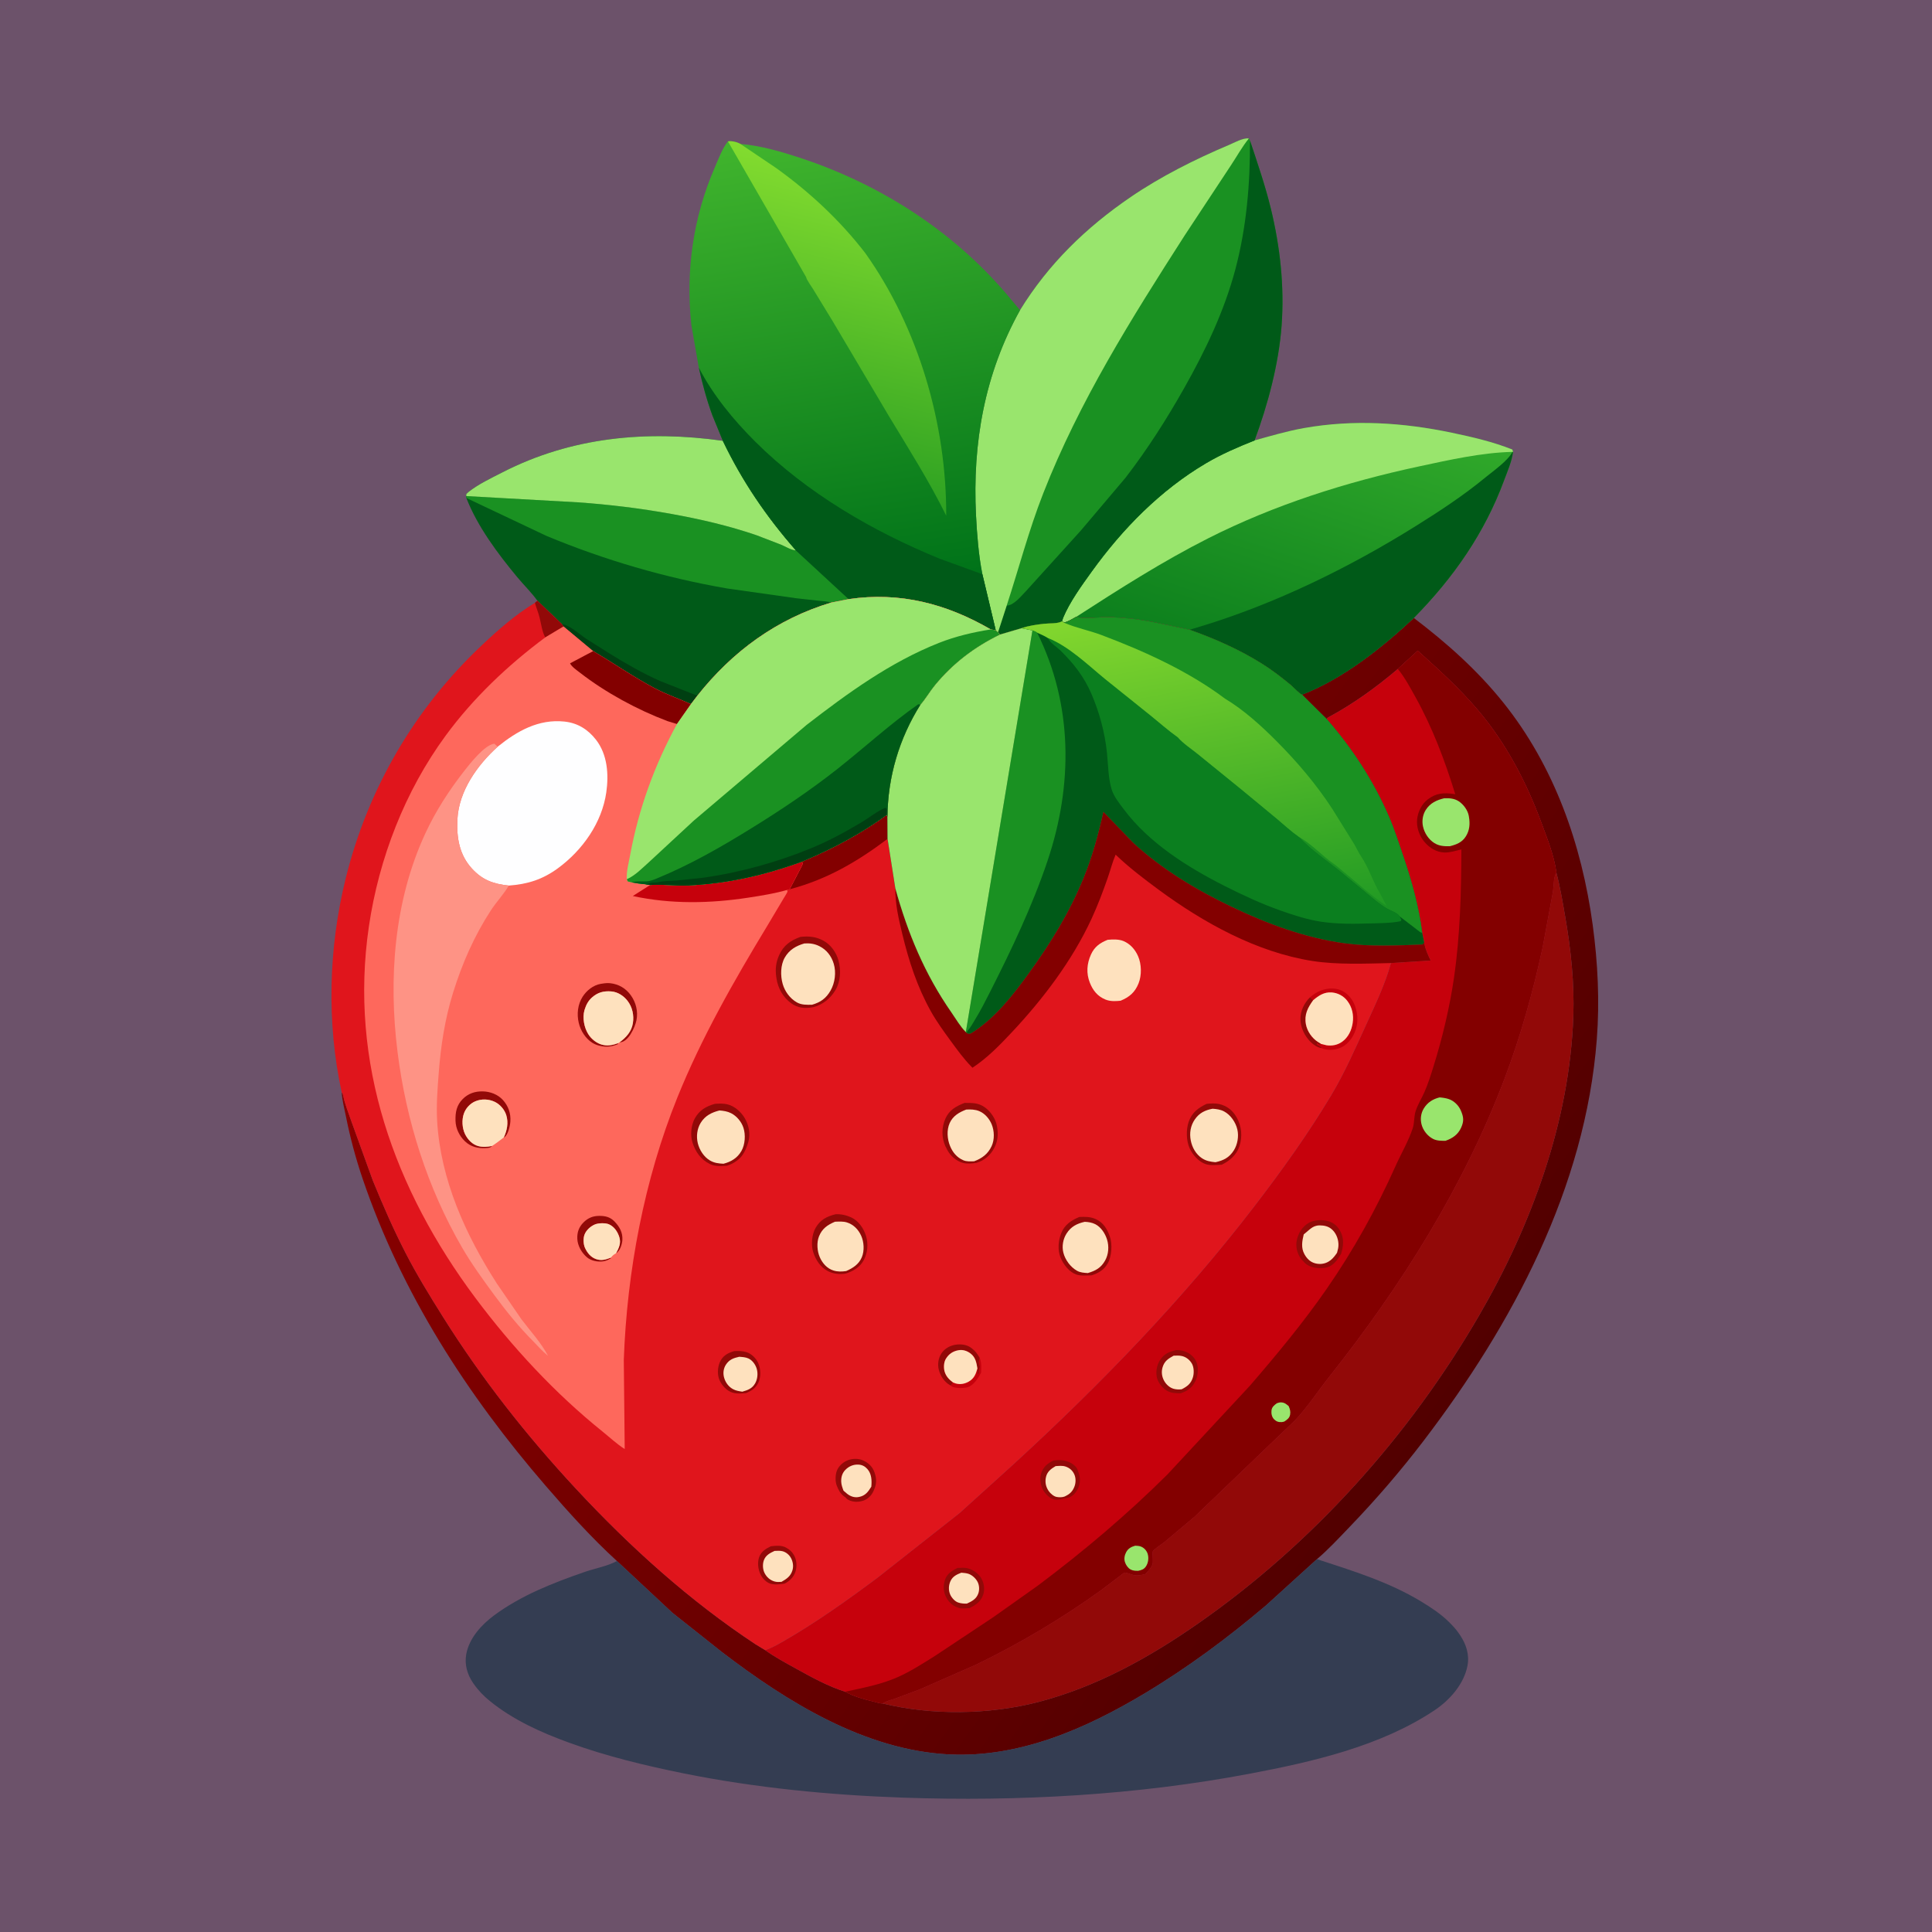 <svg version="1.1" xmlns="http://www.w3.org/2000/svg" style="display: block;" viewBox="0 0 2048 2048" width="1024" height="1024">
<defs>
	<linearGradient id="Gradient1" gradientUnits="userSpaceOnUse" x1="1533.44" y1="1490.01" x2="618.085" y2="836.901">
		<stop class="stop0" offset="0" stop-opacity="1" stop-color="rgb(82,0,0)"/>
		<stop class="stop1" offset="1" stop-opacity="1" stop-color="rgb(138,0,0)"/>
	</linearGradient>
	<linearGradient id="Gradient2" gradientUnits="userSpaceOnUse" x1="1322.25" y1="713.091" x2="1420.75" y2="420.909">
		<stop class="stop0" offset="0" stop-opacity="1" stop-color="rgb(12,127,29)"/>
		<stop class="stop1" offset="1" stop-opacity="1" stop-color="rgb(48,168,42)"/>
	</linearGradient>
	<linearGradient id="Gradient3" gradientUnits="userSpaceOnUse" x1="950.566" y1="618.859" x2="874.314" y2="137.783">
		<stop class="stop0" offset="0" stop-opacity="1" stop-color="rgb(0,115,25)"/>
		<stop class="stop1" offset="1" stop-opacity="1" stop-color="rgb(64,180,45)"/>
	</linearGradient>
	<linearGradient id="Gradient4" gradientUnits="userSpaceOnUse" x1="849.459" y1="507.554" x2="924.643" y2="184.005">
		<stop class="stop0" offset="0" stop-opacity="1" stop-color="rgb(45,161,34)"/>
		<stop class="stop1" offset="1" stop-opacity="1" stop-color="rgb(131,220,47)"/>
	</linearGradient>
	<linearGradient id="Gradient5" gradientUnits="userSpaceOnUse" x1="1310.69" y1="990.201" x2="1243.19" y2="634.149">
		<stop class="stop0" offset="0" stop-opacity="1" stop-color="rgb(33,154,36)"/>
		<stop class="stop1" offset="1" stop-opacity="1" stop-color="rgb(131,215,46)"/>
	</linearGradient>
</defs>
<path transform="translate(0,0)" fill="rgb(108,82,106)" d="M -0 -0 L 2048 0 L 2048 2048 L -0 2048 L -0 -0 z"/>
<path transform="translate(0,0)" fill="rgb(0,90,24)" d="M 494.176 525.866 L 494.312 523.673 L 496.574 521.568 C 506.701 513.417 521.116 506.585 532.701 500.653 C 605.956 463.142 685.595 455.927 766.231 467.273 C 786.946 510.381 812.216 547.407 843.684 583.4 L 899.699 635.087 L 881.1 638.75 C 823.364 656.113 776.444 690.461 739.228 737.492 L 732.391 746.414 C 719.765 740.684 706.656 736.231 694.343 729.767 C 671.655 717.856 650.786 703.161 628.738 690.22 L 597.361 664.084 L 595.475 661.422 L 569.655 636.809 C 563.376 628.004 555.113 620.034 548.173 611.652 C 527.565 586.764 506.138 558.168 494.353 527.876 L 494.176 525.866 z"/>
<path transform="translate(0,0)" fill="rgb(0,63,18)" d="M 595.475 661.422 C 604.887 663.288 613.142 671.557 621 676.857 L 646.085 692.71 C 663.18 703.335 681.01 713.51 699.395 721.756 L 739.228 737.492 L 732.391 746.414 C 719.765 740.684 706.656 736.231 694.343 729.767 C 671.655 717.856 650.786 703.161 628.738 690.22 L 597.361 664.084 L 595.475 661.422 z"/>
<path transform="translate(0,0)" fill="rgb(26,145,34)" d="M 494.176 525.866 L 612.566 532.5 C 645.79 534.813 679.192 538.906 711.953 544.84 C 742.448 550.364 772.785 557.345 802.118 567.443 L 828.03 577.42 C 832.47 579.32 839.03 583.362 843.684 583.4 L 899.699 635.087 L 881.1 638.75 C 876.799 637.255 872.584 637.284 868.108 636.83 L 844.264 634.197 L 770.676 623.786 C 705.164 612.435 640.955 593.712 579.521 568.181 L 494.353 527.876 L 494.176 525.866 z"/>
<path transform="translate(0,0)" fill="rgb(153,229,109)" d="M 494.176 525.866 L 494.312 523.673 L 496.574 521.568 C 506.701 513.417 521.116 506.585 532.701 500.653 C 605.956 463.142 685.595 455.927 766.231 467.273 C 786.946 510.381 812.216 547.407 843.684 583.4 C 839.03 583.362 832.47 579.32 828.03 577.42 L 802.118 567.443 C 772.785 557.345 742.448 550.364 711.953 544.84 C 679.192 538.906 645.79 534.813 612.566 532.5 L 494.176 525.866 z"/>
<path transform="translate(0,0)" fill="url(#Gradient1)" d="M 1380.15 736.355 C 1423.78 719.495 1464.77 686.753 1498.7 655.065 C 1533.47 681.431 1566.15 710.556 1593.5 744.681 C 1647.66 812.251 1676.74 895.293 1688.32 980.409 C 1693.77 1020.51 1695.77 1061.41 1692.67 1101.79 C 1680.6 1259.02 1603.17 1404.08 1509.02 1527.38 C 1484.38 1559.65 1458.29 1589.9 1430.11 1619.16 C 1419.17 1630.51 1408.06 1642.61 1396.03 1652.75 L 1342.07 1701.77 C 1301.79 1735.99 1258.97 1767.76 1213.63 1794.94 C 1150.99 1832.49 1080.53 1863.51 1005.92 1859.74 C 916.737 1855.23 834.041 1803.92 765.102 1751.1 L 712.796 1709.64 L 653.963 1654.73 C 627.144 1630.21 602.494 1602.86 578.757 1575.38 C 495.191 1478.65 425.736 1371.05 384.396 1249.48 C 376.987 1227.69 371.104 1205.53 366.605 1182.97 C 364.978 1174.8 362.694 1166.32 362.227 1158.03 L 363.336 1159.53 L 363.879 1161.84 C 365.662 1170.83 369.297 1179.17 372.189 1187.85 L 395.202 1251.43 C 405.856 1277.49 417.119 1303.33 430.018 1328.37 C 441.928 1351.5 455.76 1373.97 469.585 1396 C 510.783 1461.64 558.036 1521.73 610.812 1578.47 C 667.939 1639.89 730.979 1696.9 801.164 1743.18 L 811.23 1749.27 C 821.284 1756.59 833.106 1762.85 844 1768.89 C 860.483 1778.03 877.856 1787.61 895.893 1793.29 C 905.107 1798.3 915.765 1801.29 925.938 1803.7 C 928.819 1804.39 932.776 1805.79 935.682 1805.76 C 987.662 1818.54 1048.65 1817.68 1100.33 1804.28 C 1162.03 1788.28 1218.03 1757.22 1270 1720.99 C 1391.22 1636.48 1493.41 1522.63 1567.62 1394.94 C 1623.26 1299.19 1663.93 1188.92 1667.78 1077.37 C 1669.01 1041.76 1665.17 1006.17 1659.07 971.125 C 1656.38 955.701 1653.79 939.951 1649.74 924.83 L 1649.76 924.454 C 1647.39 906.93 1639.87 888.16 1633.72 871.613 C 1617.74 828.588 1596.51 788.034 1566.72 752.84 C 1547.37 729.975 1525.07 709.786 1502.83 689.789 L 1481.76 709.141 C 1458.99 728.463 1434.66 746.102 1408.33 760.247 C 1407.06 760.926 1407.45 760.769 1406.28 762.137 L 1380.15 736.355 z"/>
<path transform="translate(0,0)" fill="url(#Gradient2)" d="M 1329.9 466.863 C 1347.32 462.01 1364.55 456.913 1382.4 453.753 C 1434.8 444.472 1487.3 447.884 1539.12 458.749 C 1560.64 463.259 1582.66 468.351 1603.11 476.516 L 1603.89 478.953 C 1602.76 488.828 1598.03 499.41 1594.58 508.761 C 1573.82 565.088 1540.69 612.48 1498.7 655.065 C 1464.77 686.753 1423.78 719.495 1380.15 736.355 C 1377.88 735.803 1370.84 728.248 1368.62 726.398 C 1358.83 718.254 1348.56 710.332 1337.76 703.559 C 1313.77 688.504 1287.7 677.015 1261.06 667.554 C 1237.51 662.818 1215.47 656.852 1191.29 655.129 C 1184.9 654.673 1178.28 654.103 1171.89 654.154 C 1164.81 654.211 1147.18 656.811 1141.14 653.701 C 1136.87 656.059 1132.6 658.844 1127.83 660.017 L 1125.85 658.507 L 1126.9 655 C 1133.95 638.09 1146.47 620.859 1157.17 606 C 1189.83 560.622 1230.06 519.58 1278.5 491.009 C 1294.94 481.31 1312.21 473.919 1329.9 466.863 z"/>
<path transform="translate(0,0)" fill="rgb(0,90,24)" d="M 1603.3 479.003 L 1603.89 478.953 C 1602.76 488.828 1598.03 499.41 1594.58 508.761 C 1573.82 565.088 1540.69 612.48 1498.7 655.065 C 1464.77 686.753 1423.78 719.495 1380.15 736.355 C 1377.88 735.803 1370.84 728.248 1368.62 726.398 C 1358.83 718.254 1348.56 710.332 1337.76 703.559 C 1313.77 688.504 1287.7 677.015 1261.06 667.554 L 1272.91 663.98 C 1352.3 639.86 1430.34 601.614 1500.61 557.74 C 1526.21 541.758 1551.61 525.099 1574.91 505.858 C 1583.62 498.663 1598.08 488.798 1603.3 479.003 z"/>
<path transform="translate(0,0)" fill="rgb(153,229,109)" d="M 1329.9 466.863 C 1347.32 462.01 1364.55 456.913 1382.4 453.753 C 1434.8 444.472 1487.3 447.884 1539.12 458.749 C 1560.64 463.259 1582.66 468.351 1603.11 476.516 L 1603.89 478.953 L 1603.3 479.003 C 1570.38 479.799 1536.26 487.554 1504.09 494.446 C 1427.42 510.872 1351 535.095 1280.87 570.56 C 1232.43 595.06 1186.69 624.292 1141.14 653.701 C 1136.87 656.059 1132.6 658.844 1127.83 660.017 L 1125.85 658.507 L 1126.9 655 C 1133.95 638.09 1146.47 620.859 1157.17 606 C 1189.83 560.622 1230.06 519.58 1278.5 491.009 C 1294.94 481.31 1312.21 473.919 1329.9 466.863 z"/>
<path transform="translate(0,0)" fill="rgb(146,9,8)" d="M 935.682 1805.76 C 939.197 1803.12 945.018 1801.86 949.19 1800.42 L 974.898 1790.83 L 1035.21 1764.3 C 1080.86 1742.12 1125.23 1715.84 1166.45 1686.17 L 1186.98 1670.66 C 1188.04 1669.88 1191.12 1667.23 1192.16 1667.03 C 1194.07 1666.68 1199.62 1669.29 1202.01 1669.68 C 1206.22 1670.38 1210.01 1669.55 1214.11 1668.58 C 1216.4 1665.98 1220.83 1661.44 1221.73 1658.09 C 1222.33 1655.83 1221.83 1651.73 1221.88 1649.3 C 1221.89 1648.5 1221.65 1645.1 1221.96 1644.45 C 1222.9 1642.45 1231.58 1636.78 1233.99 1634.86 L 1266.18 1607.82 L 1347.24 1530.03 L 1372.47 1505.86 C 1385.88 1491.74 1397.3 1474.19 1409.43 1458.88 C 1485.31 1363.15 1551.62 1257.68 1594.97 1143.08 C 1612.01 1098.03 1625.14 1051.07 1635.26 1004 L 1646.1 945.493 C 1647.06 939.67 1646.64 931.425 1649.08 926.175 L 1649.74 924.83 C 1653.79 939.951 1656.38 955.701 1659.07 971.125 C 1665.17 1006.17 1669.01 1041.76 1667.78 1077.37 C 1663.93 1188.92 1623.26 1299.19 1567.62 1394.94 C 1493.41 1522.63 1391.22 1636.48 1270 1720.99 C 1218.03 1757.22 1162.03 1788.28 1100.33 1804.28 C 1048.65 1817.68 987.662 1818.54 935.682 1805.76 z"/>
<path transform="translate(0,0)" fill="rgb(26,145,34)" d="M 1081.28 328.761 C 1111.29 279.903 1151.26 241.139 1198.5 208.896 C 1230.47 187.081 1266.73 168.859 1302.36 153.811 C 1307.94 151.456 1318.09 145.741 1323.86 146.836 L 1325 148.886 C 1332.92 172.692 1341.23 196.792 1347.16 221.186 C 1356.98 261.655 1361.59 303.345 1358.55 344.968 C 1355.58 385.575 1344.02 428.775 1329.9 466.863 C 1312.21 473.919 1294.94 481.31 1278.5 491.009 C 1230.06 519.58 1189.83 560.622 1157.17 606 C 1146.47 620.859 1133.95 638.09 1126.9 655 L 1125.85 658.507 C 1121.82 661.336 1111.93 660.631 1106.79 661.218 C 1098.69 662.143 1090.63 663.226 1082.9 665.903 L 1059.77 672.711 L 1057.99 670.099 C 1056.89 669.732 1056.34 668.957 1055.53 668.158 L 1041.34 608.693 C 1037.38 588.52 1035.68 566.997 1034.63 546.472 C 1030.72 469.757 1043.74 396.246 1081.28 328.761 z"/>
<path transform="translate(0,0)" fill="rgb(0,90,24)" d="M 1325 148.886 C 1332.92 172.692 1341.23 196.792 1347.16 221.186 C 1356.98 261.655 1361.59 303.345 1358.55 344.968 C 1355.58 385.575 1344.02 428.775 1329.9 466.863 C 1312.21 473.919 1294.94 481.31 1278.5 491.009 C 1230.06 519.58 1189.83 560.622 1157.17 606 C 1146.47 620.859 1133.95 638.09 1126.9 655 L 1125.85 658.507 C 1121.82 661.336 1111.93 660.631 1106.79 661.218 C 1098.69 662.143 1090.63 663.226 1082.9 665.903 L 1059.77 672.711 L 1057.99 670.099 L 1067.13 641.965 C 1074.8 641.855 1082.88 631.357 1088.1 626.046 L 1145.92 562.188 L 1193.22 506.285 C 1216.43 476.147 1236.65 444.407 1255.33 411.314 C 1277.79 371.527 1297.58 330.253 1309.42 285.936 C 1321.26 241.582 1325.34 194.655 1325 148.886 z"/>
<path transform="translate(0,0)" fill="rgb(153,229,109)" d="M 1081.28 328.761 C 1111.29 279.903 1151.26 241.139 1198.5 208.896 C 1230.47 187.081 1266.73 168.859 1302.36 153.811 C 1307.94 151.456 1318.09 145.741 1323.86 146.836 C 1316.7 155.455 1310.7 166.549 1304.37 175.957 L 1255.89 249.429 C 1199.6 337.228 1144.02 425.476 1105.85 523.013 C 1090.55 562.101 1080.12 602.183 1067.13 641.965 L 1057.99 670.099 C 1056.89 669.732 1056.34 668.957 1055.53 668.158 L 1041.34 608.693 C 1037.38 588.52 1035.68 566.997 1034.63 546.472 C 1030.72 469.757 1043.74 396.246 1081.28 328.761 z"/>
<path transform="translate(0,0)" fill="url(#Gradient3)" d="M 771.634 149.88 C 775.195 149.039 781.685 150.676 784.917 152.615 C 806.713 154.332 829.511 161.141 850.251 168.045 C 933.139 195.638 1009.18 244.333 1066.29 310.895 L 1081.28 328.761 C 1043.74 396.246 1030.72 469.757 1034.63 546.472 C 1035.68 566.997 1037.38 588.52 1041.34 608.693 L 1055.53 668.158 L 1050.26 667.217 C 1003.35 639.988 953.907 627.09 899.699 635.087 L 843.684 583.4 C 812.216 547.407 786.946 510.381 766.231 467.273 L 755.198 440.39 C 749.11 423.807 744.591 406.983 740.761 389.752 L 732.857 344.484 C 726.718 287.349 734.677 230.532 757.616 177.726 C 761.408 168.998 765.669 157.264 771.634 149.88 z"/>
<path transform="translate(0,0)" fill="rgb(0,90,24)" d="M 740.761 389.752 C 755.936 418.937 777.523 445.226 800.777 468.342 C 855.47 522.71 925.25 563.302 996.281 592.333 L 1041.34 608.693 L 1055.53 668.158 L 1050.26 667.217 C 1003.35 639.988 953.907 627.09 899.699 635.087 L 843.684 583.4 C 812.216 547.407 786.946 510.381 766.231 467.273 L 755.198 440.39 C 749.11 423.807 744.591 406.983 740.761 389.752 z"/>
<path transform="translate(0,0)" fill="url(#Gradient4)" d="M 771.634 149.88 C 775.195 149.039 781.685 150.676 784.917 152.615 L 822.625 178.045 C 858.208 203.544 890.5 233.637 917.264 268.326 C 973.675 347.746 1003.38 449.631 1003.03 546.608 C 985.185 510.409 963.004 475.402 942.127 440.847 L 882.981 341 L 861.883 306.425 C 859.836 303.054 855.361 297.25 854.464 293.647 L 771.634 149.88 z"/>
<path transform="translate(0,0)" fill="rgb(52,61,82)" d="M 1396.03 1652.75 C 1433.79 1665.15 1472.13 1676.83 1506.39 1697.6 C 1516.87 1703.96 1527.19 1710.68 1535.93 1719.34 C 1540 1723.38 1543.65 1727.22 1546.82 1732 L 1547.68 1733.25 C 1554.2 1742.88 1557.8 1753.99 1555.61 1765.63 C 1551.97 1785.03 1536.9 1802.1 1520.87 1812.83 C 1463.74 1851.06 1391.61 1867.54 1325 1880.16 C 1204.77 1902.94 1079.65 1909.82 957.449 1905.58 C 879.96 1902.89 800.48 1895.19 724.492 1879.81 C 683.626 1871.53 642.832 1861.68 603.598 1847.43 C 573.62 1836.55 544.013 1823.28 519.118 1803.04 C 512.772 1797.89 506.809 1791.76 502.187 1785 L 501.332 1783.77 C 495.268 1774.87 492.31 1764.4 494.217 1753.66 C 497.249 1736.6 510.483 1722.13 524.005 1712.18 C 552.828 1690.96 586.473 1677.84 620.076 1666.22 C 630.874 1662.49 644.082 1660.18 653.963 1654.73 L 712.796 1709.64 L 765.102 1751.1 C 834.041 1803.92 916.737 1855.23 1005.92 1859.74 C 1080.53 1863.51 1150.99 1832.49 1213.63 1794.94 C 1258.97 1767.76 1301.79 1735.99 1342.07 1701.77 L 1396.03 1652.75 z"/>
<path transform="translate(0,0)" fill="rgb(198,1,12)" d="M 1481.76 709.141 L 1502.83 689.789 C 1525.07 709.786 1547.37 729.975 1566.72 752.84 C 1596.51 788.034 1617.74 828.588 1633.72 871.613 C 1639.87 888.16 1647.39 906.93 1649.76 924.454 L 1649.74 924.83 L 1649.08 926.175 C 1646.64 931.425 1647.06 939.67 1646.1 945.493 L 1635.26 1004 C 1625.14 1051.07 1612.01 1098.03 1594.97 1143.08 C 1551.62 1257.68 1485.31 1363.15 1409.43 1458.88 C 1397.3 1474.19 1385.88 1491.74 1372.47 1505.86 L 1347.24 1530.03 L 1266.18 1607.82 L 1233.99 1634.86 C 1231.58 1636.78 1222.9 1642.45 1221.96 1644.45 C 1221.65 1645.1 1221.89 1648.5 1221.88 1649.3 C 1221.83 1651.73 1222.33 1655.83 1221.73 1658.09 C 1220.83 1661.44 1216.4 1665.98 1214.11 1668.58 C 1210.01 1669.55 1206.22 1670.38 1202.01 1669.68 C 1199.62 1669.29 1194.07 1666.68 1192.16 1667.03 C 1191.12 1667.23 1188.04 1669.88 1186.98 1670.66 L 1166.45 1686.17 C 1125.23 1715.84 1080.86 1742.12 1035.21 1764.3 L 974.898 1790.83 L 949.19 1800.42 C 945.018 1801.86 939.197 1803.12 935.682 1805.76 C 932.776 1805.79 928.819 1804.39 925.938 1803.7 C 915.765 1801.29 905.107 1798.3 895.893 1793.29 C 877.856 1787.61 860.483 1778.03 844 1768.89 C 833.106 1762.85 821.284 1756.59 811.23 1749.27 C 817.762 1746.91 824.087 1743.47 830.108 1740 C 864.907 1719.98 897.866 1696.56 929.996 1672.57 L 1017.32 1603.78 L 1074.25 1552.25 C 1166.23 1467.83 1254.09 1377.31 1330.1 1278.14 C 1359.1 1240.3 1386.54 1202.07 1411.07 1161.11 C 1425.69 1136.7 1436.93 1110.81 1448.71 1085 C 1458.11 1064.4 1468.47 1042.79 1474.41 1020.88 L 1516.53 1018.19 C 1513.94 1012.77 1511.09 1006.72 1510 1000.81 L 1509.72 999.166 L 1507.62 988.838 C 1504.13 961.381 1496.44 933.743 1487.53 907.565 C 1482.76 893.572 1478.26 879.331 1472.39 865.762 C 1455.9 827.653 1433.54 793.369 1406.28 762.137 C 1407.45 760.769 1407.06 760.926 1408.33 760.247 C 1434.66 746.102 1458.99 728.463 1481.76 709.141 z"/>
<path transform="translate(0,0)" fill="rgb(146,9,8)" d="M 1116.8 1548.18 C 1122.57 1547.53 1127.49 1547.46 1132.92 1549.72 C 1136.6 1551.24 1140.91 1554.26 1142.33 1558.12 L 1142.71 1559.23 L 1144.15 1563.72 C 1145.64 1569.75 1144.45 1575.58 1141.05 1580.77 C 1138.53 1584.62 1135.28 1587.25 1130.81 1587.98 C 1126.97 1588.62 1121.21 1590.46 1117.44 1589.54 C 1112.77 1588.41 1108.23 1583.87 1105.92 1579.78 C 1103 1574.61 1101.83 1567.42 1103.71 1561.69 C 1105.92 1554.96 1110.62 1551.08 1116.8 1548.18 z"/>
<path transform="translate(0,0)" fill="rgb(254,225,190)" d="M 1118.98 1554.15 C 1122.47 1553.92 1126.12 1553.47 1129.49 1554.58 C 1133.83 1556.02 1136.99 1558.8 1138.86 1563.02 C 1140.52 1566.75 1140.48 1571.7 1139.07 1575.5 C 1136.93 1581.27 1133.97 1583.81 1128.5 1586.4 C 1126.05 1587.34 1122.56 1587.3 1120 1586.81 C 1116.96 1586.24 1113.42 1583.12 1111.72 1580.65 C 1108.52 1576.03 1107.56 1571 1108.82 1565.57 C 1110.13 1559.92 1114.22 1556.93 1118.98 1554.15 z"/>
<path transform="translate(0,0)" fill="rgb(146,9,8)" d="M 1015.02 1662.08 C 1018.59 1661.92 1022.45 1661.59 1025.94 1662.48 C 1031.75 1663.96 1037.68 1668.37 1040.55 1673.67 C 1043.23 1678.6 1044.02 1685 1042.26 1690.35 C 1039.85 1697.74 1034.37 1701.25 1027.91 1704.66 L 1026.72 1704.72 C 1023.19 1704.91 1019.49 1705.45 1016.06 1704.34 L 1015 1703.96 C 1010.02 1702.23 1006.03 1698.55 1003.42 1693.98 C 999.965 1687.95 999.567 1681.3 1001.72 1674.72 C 1003.88 1668.11 1009.12 1664.93 1015.02 1662.08 z"/>
<path transform="translate(0,0)" fill="rgb(254,225,190)" d="M 1019.04 1667.13 C 1021.58 1667.36 1024.36 1667.5 1026.78 1668.36 C 1030.79 1669.79 1034.64 1673.43 1036.47 1677.24 C 1038.22 1680.92 1038.36 1685.7 1036.91 1689.5 C 1034.74 1695.19 1030.08 1697.53 1024.86 1699.92 C 1021.91 1699.99 1018.26 1699.71 1015.48 1698.67 C 1012.08 1697.4 1008.81 1693.7 1007.34 1690.46 C 1005.26 1685.85 1005.47 1680.49 1007.59 1675.95 C 1009.89 1671.02 1014.21 1668.96 1019.04 1667.13 z"/>
<path transform="translate(0,0)" fill="rgb(146,9,8)" d="M 1246.87 1431.11 C 1250.82 1431.08 1254.64 1431.77 1258.23 1433.51 C 1263.14 1435.87 1267.01 1439.86 1268.72 1445.08 C 1270.54 1450.62 1269.87 1458.69 1267.23 1463.92 C 1263.54 1471.23 1259.19 1474.33 1251.53 1476.93 C 1246.32 1476.95 1241.08 1476.77 1236.5 1473.93 C 1231.84 1471.05 1227.15 1464.99 1226.2 1459.5 C 1225.11 1453.2 1226.4 1446.61 1229.95 1441.29 C 1234.14 1435 1239.8 1432.73 1246.87 1431.11 z"/>
<path transform="translate(0,0)" fill="rgb(254,225,190)" d="M 1244.09 1437.08 C 1247.04 1436.95 1250.03 1436.79 1252.93 1437.46 C 1257.38 1438.49 1261.19 1441.52 1263.46 1445.5 C 1265.7 1449.44 1265.85 1455.66 1264.55 1459.96 C 1262.5 1466.7 1258.7 1469.6 1252.6 1472.71 C 1249.89 1473.01 1246.87 1472.94 1244.23 1472.22 C 1239.97 1471.06 1236.29 1467.7 1234.13 1463.91 C 1231.64 1459.54 1230.92 1454.44 1232.32 1449.58 C 1234.26 1442.83 1238.32 1440.28 1244.09 1437.08 z"/>
<path transform="translate(0,0)" fill="rgb(146,9,8)" d="M 1381.24 1336.61 C 1380.07 1335.77 1379.27 1334.54 1378.45 1333.35 C 1374.82 1328.12 1373.33 1320.95 1374.64 1314.73 C 1376.25 1307.01 1380.48 1300.39 1387.29 1296.33 C 1392.9 1292.99 1402.02 1292.64 1408.18 1294.52 C 1414.46 1296.43 1418.12 1300.11 1421.09 1305.8 C 1424.95 1313.19 1424.03 1321.46 1421.62 1329.1 C 1417.96 1335.14 1413.96 1341.45 1406.68 1343.43 C 1400.61 1345.09 1391.48 1344.43 1386.08 1341 C 1384.16 1339.77 1382.63 1338.43 1381.24 1336.61 z"/>
<path transform="translate(0,0)" fill="rgb(254,225,190)" d="M 1382.02 1308.46 L 1382.73 1307.93 C 1389.76 1302.33 1392.22 1297.98 1402.31 1299.15 C 1407.38 1299.74 1411.1 1301.74 1414.26 1305.79 C 1417.96 1310.53 1419.56 1317.31 1418.5 1323.18 L 1417.32 1327.97 L 1416.79 1328.75 L 1415.88 1330 C 1413.72 1333.01 1411.53 1335.42 1408.3 1337.35 C 1403.98 1339.93 1398.91 1340.44 1394.09 1339.16 C 1388.86 1337.77 1385.35 1334.17 1382.77 1329.54 C 1378.97 1322.78 1380.3 1315.54 1382.02 1308.46 z"/>
<path transform="translate(0,0)" fill="rgb(131,0,0)" d="M 1481.76 709.141 L 1502.83 689.789 C 1525.07 709.786 1547.37 729.975 1566.72 752.84 C 1596.51 788.034 1617.74 828.588 1633.72 871.613 C 1639.87 888.16 1647.39 906.93 1649.76 924.454 L 1649.74 924.83 L 1649.08 926.175 C 1646.64 931.425 1647.06 939.67 1646.1 945.493 L 1635.26 1004 C 1625.14 1051.07 1612.01 1098.03 1594.97 1143.08 C 1551.62 1257.68 1485.31 1363.15 1409.43 1458.88 C 1397.3 1474.19 1385.88 1491.74 1372.47 1505.86 L 1347.24 1530.03 L 1266.18 1607.82 L 1233.99 1634.86 C 1231.58 1636.78 1222.9 1642.45 1221.96 1644.45 C 1221.65 1645.1 1221.89 1648.5 1221.88 1649.3 C 1221.83 1651.73 1222.33 1655.83 1221.73 1658.09 C 1220.83 1661.44 1216.4 1665.98 1214.11 1668.58 C 1210.01 1669.55 1206.22 1670.38 1202.01 1669.68 C 1199.62 1669.29 1194.07 1666.68 1192.16 1667.03 C 1191.12 1667.23 1188.04 1669.88 1186.98 1670.66 L 1166.45 1686.17 C 1125.23 1715.84 1080.86 1742.12 1035.21 1764.3 L 974.898 1790.83 L 949.19 1800.42 C 945.018 1801.86 939.197 1803.12 935.682 1805.76 C 932.776 1805.79 928.819 1804.39 925.938 1803.7 C 915.765 1801.29 905.107 1798.3 895.893 1793.29 C 914.931 1789.2 933.878 1785.68 951.805 1777.74 C 965.169 1771.82 977.758 1763.64 990.161 1755.96 L 1052.97 1714.26 L 1100 1680.93 C 1148.37 1644.71 1194.67 1605.56 1237.55 1562.97 L 1324.88 1469 C 1353.5 1435.84 1381.48 1402.14 1406.45 1366.09 C 1434.71 1325.31 1459.03 1281.51 1479.25 1236.23 C 1485.07 1223.22 1493.17 1209.42 1497.57 1195.94 C 1499.48 1190.09 1498.75 1183.62 1500.66 1177.73 C 1502.93 1170.72 1507.03 1164.33 1509.99 1157.59 C 1513.84 1148.85 1516.73 1139.56 1519.57 1130.45 C 1529.05 1100.05 1536.8 1067.54 1541.36 1036 C 1547.84 991.135 1548.97 945.652 1549.14 900.41 C 1543.58 901.731 1536.98 903.85 1531.3 903.685 C 1522.7 903.435 1515.38 898.862 1509.93 892.429 C 1504.52 886.039 1501.27 876.685 1502.23 868.309 C 1503.14 860.372 1507.06 852.313 1513.47 847.401 C 1522.33 840.603 1530.71 840.09 1541.27 841.689 L 1542.64 841.909 C 1531.51 805.91 1518.73 771.82 1500.37 738.789 C 1494.79 728.759 1489.08 717.983 1481.76 709.141 z"/>
<path transform="translate(0,0)" fill="rgb(153,229,109)" d="M 1353.51 1487.5 C 1354.74 1487.12 1356.19 1486.58 1357.5 1486.58 C 1361.45 1486.58 1363.17 1488.16 1366.02 1490.5 C 1367.4 1493.57 1368.16 1496.09 1367.58 1499.5 C 1366.94 1503.21 1364.43 1504.87 1361.5 1506.85 C 1360.55 1507.12 1359.8 1507.38 1358.79 1507.47 C 1355.41 1507.74 1352.89 1506.88 1350.54 1504.48 C 1348.15 1502.05 1347.49 1498.48 1347.82 1495.2 C 1348.2 1491.49 1350.76 1489.54 1353.51 1487.5 z"/>
<path transform="translate(0,0)" fill="rgb(153,229,109)" d="M 1203.36 1638.5 C 1205.39 1638.61 1207.38 1638.65 1209.31 1639.37 C 1212.76 1640.66 1215.57 1643.74 1216.62 1647.27 C 1217.91 1651.55 1217.23 1656.79 1214.73 1660.49 C 1212.65 1663.58 1209.98 1664.42 1206.5 1665.14 C 1203.82 1665.19 1200.92 1665.04 1198.5 1663.74 C 1195.68 1662.22 1193.46 1658.91 1192.5 1655.92 C 1191.38 1652.44 1192.04 1648.66 1193.73 1645.47 C 1195.86 1641.43 1199.15 1639.69 1203.36 1638.5 z"/>
<path transform="translate(0,0)" fill="rgb(153,229,109)" d="M 1526 1163.29 C 1529.19 1163.52 1532.45 1164 1535.5 1164.97 C 1541.17 1166.77 1546.2 1171.73 1548.53 1177.15 C 1551.53 1184.14 1552.01 1188.33 1548.89 1195.3 C 1545.56 1202.75 1539.67 1206.73 1532.19 1209.33 C 1527.78 1209.26 1523.22 1209.37 1519.19 1207.33 C 1513.27 1204.34 1508.47 1198.22 1506.86 1191.81 C 1505.41 1186.07 1506.2 1179.99 1509.33 1174.92 C 1513.28 1168.53 1518.87 1165.07 1526 1163.29 z"/>
<path transform="translate(0,0)" fill="rgb(153,229,109)" d="M 1530.99 846.161 C 1536.43 846.016 1541.69 846.308 1546.37 849.407 C 1551.37 852.714 1555.9 858.849 1556.97 864.816 L 1557.16 866 C 1558.39 873.269 1557.92 880.086 1553.93 886.5 C 1549.87 893.011 1543.87 895.29 1536.84 897.046 C 1530.9 897.138 1525.72 896.928 1520.51 893.711 C 1514.4 889.94 1509.91 883.015 1508.41 876.001 C 1507.14 870.104 1508.14 863.562 1511.41 858.471 C 1516.09 851.193 1522.9 848.116 1530.99 846.161 z"/>
<path transform="translate(0,0)" fill="rgb(224,21,28)" d="M 899.699 635.087 C 953.907 627.09 1003.35 639.988 1050.26 667.217 L 1055.53 668.158 C 1056.34 668.957 1056.89 669.732 1057.99 670.099 L 1059.77 672.711 L 1082.9 665.903 C 1090.63 663.226 1098.69 662.143 1106.79 661.218 C 1111.93 660.631 1121.82 661.336 1125.85 658.507 L 1127.83 660.017 C 1132.6 658.844 1136.87 656.059 1141.14 653.701 C 1147.18 656.811 1164.81 654.211 1171.89 654.154 C 1178.28 654.103 1184.9 654.673 1191.29 655.129 C 1215.47 656.852 1237.51 662.818 1261.06 667.554 C 1287.7 677.015 1313.77 688.504 1337.76 703.559 C 1348.56 710.332 1358.83 718.254 1368.62 726.398 C 1370.84 728.248 1377.88 735.803 1380.15 736.355 L 1406.28 762.137 C 1433.54 793.369 1455.9 827.653 1472.39 865.762 C 1478.26 879.331 1482.76 893.572 1487.53 907.565 C 1496.44 933.743 1504.13 961.381 1507.62 988.838 L 1509.72 999.166 L 1510 1000.81 C 1511.09 1006.72 1513.94 1012.77 1516.53 1018.19 L 1474.41 1020.88 C 1468.47 1042.79 1458.11 1064.4 1448.71 1085 C 1436.93 1110.81 1425.69 1136.7 1411.07 1161.11 C 1386.54 1202.07 1359.1 1240.3 1330.1 1278.14 C 1254.09 1377.31 1166.23 1467.83 1074.25 1552.25 L 1017.32 1603.78 L 929.996 1672.57 C 897.866 1696.56 864.907 1719.98 830.108 1740 C 824.087 1743.47 817.762 1746.91 811.23 1749.27 L 801.164 1743.18 C 730.979 1696.9 667.939 1639.89 610.812 1578.47 C 558.036 1521.73 510.783 1461.64 469.585 1396 C 455.76 1373.97 441.928 1351.5 430.018 1328.37 C 417.119 1303.33 405.856 1277.49 395.202 1251.43 L 372.189 1187.85 C 369.297 1179.17 365.662 1170.83 363.879 1161.84 L 363.336 1159.53 L 362.227 1158.03 C 346.094 1083.75 348.236 1005.02 366.409 931.299 C 389.852 836.206 439.656 750.809 511.04 683.723 C 528.544 667.273 546.45 651.48 567.07 639.001 L 569.655 636.809 L 595.475 661.422 L 597.361 664.084 L 628.738 690.22 C 650.786 703.161 671.655 717.856 694.343 729.767 C 706.656 736.231 719.765 740.684 732.391 746.414 L 739.228 737.492 C 776.444 690.461 823.364 656.113 881.1 638.75 L 899.699 635.087 z"/>
<path transform="translate(0,0)" fill="rgb(198,1,12)" d="M 1038.53 1439.43 C 1040.65 1444.66 1040.17 1449.68 1040 1455.2 C 1036.69 1461.02 1032.19 1468.88 1025.1 1470.66 C 1021.17 1471.64 1011.88 1471.85 1008.54 1469.41 L 1007.84 1468.72 L 1010.25 1465.48 L 1013.14 1466.55 C 1017.97 1467.87 1022.86 1466.94 1027.1 1464.43 C 1032.62 1461.17 1034.46 1456.55 1036.08 1450.61 C 1036.27 1452.93 1036.11 1455.18 1036 1457.5 C 1036.76 1456.75 1037.2 1455.9 1037.76 1455 C 1037.43 1453.03 1037.35 1453.96 1037.98 1452.06 C 1038.77 1449.7 1039.14 1448.74 1038.15 1446.34 C 1037.18 1444 1038.07 1441.92 1038.53 1439.43 z"/>
<path transform="translate(0,0)" fill="rgb(146,9,8)" d="M 1388.7 1057.11 C 1389.9 1058.12 1390.97 1059.06 1392.04 1060.22 C 1386.22 1068.32 1382.39 1075.54 1384.35 1085.93 C 1385.76 1093.36 1390.84 1100.58 1397.2 1104.59 L 1399.68 1106.08 L 1400.18 1106.53 L 1399.3 1107.67 L 1396.18 1106.09 L 1395.82 1107.25 L 1396.82 1107.68 C 1398.47 1108.43 1399.8 1109.36 1401.21 1110.48 L 1400.41 1110.91 C 1396.61 1110.45 1392.19 1107.34 1389.5 1104.72 C 1383.11 1098.47 1378.68 1089.49 1378.52 1080.5 C 1378.37 1071.58 1382.48 1063.31 1388.7 1057.11 z"/>
<path transform="translate(0,0)" fill="rgb(146,9,8)" d="M 1007.84 1468.72 L 1006.68 1468.12 C 1000.83 1464.71 996.835 1458.37 995.143 1451.89 C 993.647 1446.17 994.729 1439.4 998.049 1434.5 C 1001.54 1429.35 1007.19 1426.31 1013.25 1425.42 C 1018.7 1424.62 1025 1425.35 1029.51 1428.8 L 1030.39 1429.5 C 1034.18 1432.41 1036.13 1435.37 1038.53 1439.43 C 1038.07 1441.92 1037.18 1444 1038.15 1446.34 C 1039.14 1448.74 1038.77 1449.7 1037.98 1452.06 C 1037.35 1453.96 1037.43 1453.03 1037.76 1455 C 1037.2 1455.9 1036.76 1456.75 1036 1457.5 C 1036.11 1455.18 1036.27 1452.93 1036.08 1450.61 C 1035.11 1444.59 1034.1 1438.82 1028.94 1434.84 C 1025.19 1431.96 1020.72 1430.46 1015.97 1431.31 C 1010.1 1432.36 1005.87 1435.23 1002.69 1440.35 C 1000.41 1444.02 1000.15 1449.88 1001.34 1453.98 C 1002.8 1458.95 1006.15 1462.46 1010.25 1465.48 L 1007.84 1468.72 z"/>
<path transform="translate(0,0)" fill="rgb(146,9,8)" d="M 569.655 636.809 L 595.475 661.422 L 597.361 664.084 L 577.965 675.69 C 574.482 669.13 573.722 661.508 571.912 654.363 C 570.587 649.133 568.428 644.218 567.07 639.001 L 569.655 636.809 z"/>
<path transform="translate(0,0)" fill="rgb(198,1,12)" d="M 1388.7 1057.11 C 1395.7 1051.03 1403.85 1047.42 1413.28 1047.88 C 1420.57 1048.24 1426.34 1051.53 1431.05 1057 C 1437.03 1063.95 1439.71 1075.35 1438.66 1084.43 C 1437.58 1093.69 1432.81 1103.03 1425.05 1108.45 C 1419.63 1112.23 1411.3 1113.74 1404.93 1112.37 C 1403.37 1112.04 1401.85 1111.6 1400.41 1110.91 L 1401.21 1110.48 C 1399.8 1109.36 1398.47 1108.43 1396.82 1107.68 L 1395.82 1107.25 L 1396.18 1106.09 L 1399.3 1107.67 L 1400.18 1106.53 L 1406 1108 C 1411.97 1108.94 1417.9 1107.78 1422.82 1104.24 C 1429.26 1099.61 1432.74 1092.12 1433.9 1084.45 C 1435.18 1075.99 1433.41 1067.66 1428.13 1060.84 C 1424.21 1055.76 1418.21 1052.54 1411.83 1052.03 C 1403.67 1051.38 1397.99 1055.29 1392.04 1060.22 C 1390.97 1059.06 1389.9 1058.12 1388.7 1057.11 z"/>
<path transform="translate(0,0)" fill="rgb(254,225,190)" d="M 1010.25 1465.48 C 1006.15 1462.46 1002.8 1458.95 1001.34 1453.98 C 1000.15 1449.88 1000.41 1444.02 1002.69 1440.35 C 1005.87 1435.23 1010.1 1432.36 1015.97 1431.31 C 1020.72 1430.46 1025.19 1431.96 1028.94 1434.84 C 1034.1 1438.82 1035.11 1444.59 1036.08 1450.61 C 1034.46 1456.55 1032.62 1461.17 1027.1 1464.43 C 1022.86 1466.94 1017.97 1467.87 1013.14 1466.55 L 1010.25 1465.48 z"/>
<path transform="translate(0,0)" fill="rgb(146,9,8)" d="M 817.125 1639.13 C 822.17 1638.52 828.435 1637.89 833.03 1640.42 L 834 1640.99 C 837.169 1642.83 839.582 1644.96 841.447 1648.17 C 844.541 1653.49 845.098 1660.11 843.23 1665.98 C 841.376 1671.81 837.103 1675.91 831.794 1678.69 C 827.141 1679.39 821.167 1680.17 816.594 1678.72 C 812.128 1677.3 808.321 1673.25 806.3 1669.17 C 803.548 1663.6 802.617 1656.23 804.855 1650.33 C 807.068 1644.5 811.804 1641.76 817.125 1639.13 z"/>
<path transform="translate(0,0)" fill="rgb(254,225,190)" d="M 821.07 1644.03 C 823.786 1643.93 826.772 1643.69 829.429 1644.34 C 833.14 1645.25 836.608 1648.12 838.417 1651.46 C 840.56 1655.42 841.333 1660.17 840.039 1664.5 C 838.139 1670.86 833.944 1673.68 828.409 1676.83 C 825.835 1676.99 823.512 1677.15 820.986 1676.42 C 816.281 1675.07 812.605 1671.77 810.426 1667.4 C 808.491 1663.52 808.249 1658.07 809.712 1653.98 C 811.637 1648.6 816.205 1646.27 821.07 1644.03 z"/>
<path transform="translate(0,0)" fill="rgb(146,9,8)" d="M 896.548 1587.53 C 892.588 1584.97 890.1 1581.98 888.212 1577.65 L 887.637 1576.28 L 887.168 1575.25 C 885.098 1570.37 885.356 1562.57 887.623 1557.84 C 889.755 1553.4 894.325 1549.53 898.91 1547.85 C 904.063 1545.97 910.275 1545.88 915.279 1548.27 C 920.972 1550.99 924.886 1554.84 927.011 1560.83 C 929.46 1567.73 929.301 1573.31 926.226 1579.89 C 924.303 1584.69 920.433 1588.83 915.5 1590.62 C 910.291 1592.5 903.857 1592.5 898.98 1589.72 C 897.76 1589.02 897.321 1588.7 896.548 1587.53 z"/>
<path transform="translate(0,0)" fill="rgb(254,225,190)" d="M 894.155 1580.17 C 893.006 1577.03 891.831 1573.99 891.717 1570.61 C 891.56 1565.92 892.717 1561.65 896.015 1558.21 C 899.692 1554.36 904.573 1552.27 909.904 1552.53 C 913.808 1552.71 916.846 1554.31 919.435 1557.21 C 924.011 1562.34 924.247 1569.47 923.63 1575.94 C 920.254 1581.43 917.221 1585.59 910.5 1586.86 C 905.721 1587.77 901.615 1586.33 897.886 1583.38 L 894.155 1580.17 z"/>
<path transform="translate(0,0)" fill="rgb(146,9,8)" d="M 778.349 1432.23 C 782.842 1431.98 786.986 1431.99 791.325 1433.35 C 796.669 1435.02 801.601 1439.92 803.791 1445 C 806.411 1451.08 806.805 1459.3 804.006 1465.41 C 801.266 1471.38 796.725 1474.41 790.801 1476.72 C 785.456 1477.31 779.32 1477.73 774.328 1475.4 C 768.711 1472.79 763.559 1466.54 761.86 1460.59 C 760.21 1454.8 761.009 1447.23 764.06 1442 C 767.356 1436.35 772.3 1433.99 778.349 1432.23 z"/>
<path transform="translate(0,0)" fill="rgb(254,225,190)" d="M 783.609 1438.23 C 786.97 1438.5 790.406 1438.62 793.5 1440.08 C 797.695 1442.08 800.914 1446.67 802.174 1451.02 C 803.603 1455.95 803.04 1461.87 800.5 1466.37 C 797.336 1471.97 792.789 1473.52 786.895 1475.25 C 783.465 1474.73 779.986 1474.2 776.909 1472.5 C 772.175 1469.88 768.918 1465.32 767.52 1460.14 C 766.282 1455.54 766.884 1450.6 769.5 1446.6 C 773.05 1441.16 777.55 1439.58 783.609 1438.23 z"/>
<path transform="translate(0,0)" fill="rgb(254,225,190)" d="M 1392.04 1060.22 C 1397.99 1055.29 1403.67 1051.38 1411.83 1052.03 C 1418.21 1052.54 1424.21 1055.76 1428.13 1060.84 C 1433.41 1067.66 1435.18 1075.99 1433.9 1084.45 C 1432.74 1092.12 1429.26 1099.61 1422.82 1104.24 C 1417.9 1107.78 1411.97 1108.94 1406 1108 L 1400.18 1106.53 L 1399.68 1106.08 L 1397.2 1104.59 C 1390.84 1100.58 1385.76 1093.36 1384.35 1085.93 C 1382.39 1075.54 1386.22 1068.32 1392.04 1060.22 z"/>
<path transform="translate(0,0)" fill="rgb(131,0,0)" d="M 939.824 863.851 L 940.706 865.77 L 940.857 889.213 C 908.414 913.661 876.633 932.194 837.03 942.697 L 849.713 918.366 C 850.923 915.848 851.123 915.822 850.211 913.285 C 850.265 913.182 852.096 912.454 852.317 912.36 C 883.291 899.265 912.648 883.741 939.824 863.851 z"/>
<path transform="translate(0,0)" fill="rgb(146,9,8)" d="M 1144.14 1290.03 C 1150.25 1289.78 1155.88 1289.72 1161.6 1292.31 C 1169.57 1295.93 1173.56 1302.63 1176.41 1310.53 C 1179.38 1318.75 1178.49 1332 1174.09 1339.52 C 1170.15 1346.27 1164.27 1349.64 1157.11 1351.91 C 1152.11 1351.96 1145.47 1352.68 1140.76 1350.98 C 1133.14 1348.23 1127.13 1340.21 1124.19 1332.96 C 1120.93 1324.96 1121.82 1314.86 1125.04 1307 C 1128.66 1298.14 1135.7 1293.55 1144.14 1290.03 z"/>
<path transform="translate(0,0)" fill="rgb(254,225,190)" d="M 1149.79 1295.18 C 1153.54 1295.29 1157.65 1295.96 1161.03 1297.68 C 1167.14 1300.78 1171.44 1307.47 1173.46 1313.82 C 1175.78 1321.11 1175.2 1329.61 1171.41 1336.31 C 1167.06 1344 1161.4 1347.05 1153.15 1349.5 C 1149.19 1349.23 1145.22 1349.05 1141.68 1347.06 C 1134.71 1343.14 1129.12 1335.5 1127.2 1327.86 C 1125.51 1321.13 1126.85 1313.47 1130.56 1307.64 C 1135.28 1300.22 1141.53 1297.07 1149.79 1295.18 z"/>
<path transform="translate(0,0)" fill="rgb(146,9,8)" d="M 885.783 1287.15 C 891.404 1286.84 897.179 1288.13 902.277 1290.48 C 910.046 1294.07 915.469 1302.02 917.963 1309.99 C 920.619 1318.48 919.755 1328.16 915.509 1336 C 911.426 1343.54 904.225 1347.59 896.413 1350.06 C 890.112 1351.03 883.512 1350.45 877.753 1347.52 C 869.637 1343.39 864.718 1335.65 862.011 1327.21 C 859.564 1319.59 860.625 1308.45 864.603 1301.53 C 869.528 1292.97 876.465 1289.42 885.783 1287.15 z"/>
<path transform="translate(0,0)" fill="rgb(254,225,190)" d="M 885.136 1295.07 C 889.302 1294.93 893.725 1294.57 897.756 1295.82 C 904.707 1297.98 909.892 1303.32 912.852 1309.86 C 915.885 1316.56 916.445 1325.81 913.597 1332.65 C 910.446 1340.21 904.147 1344.21 896.954 1347.38 C 892.289 1348.06 888.069 1348.2 883.5 1346.79 C 876.669 1344.69 871.85 1339.1 869.028 1332.74 C 866.196 1326.36 865.523 1317.09 868.187 1310.54 C 871.57 1302.21 877.259 1298.41 885.136 1295.07 z"/>
<path transform="translate(0,0)" fill="rgb(254,225,190)" d="M 1174.16 996.221 C 1179.51 995.775 1185.91 995.455 1190.93 997.562 C 1198.18 1000.61 1203.3 1006.53 1206.41 1013.61 C 1210.15 1022.15 1210.37 1033.84 1206.89 1042.5 C 1203.04 1052.07 1197.15 1056.94 1187.89 1060.81 C 1182.59 1061.41 1176.94 1061.62 1171.91 1059.59 C 1163.52 1056.2 1158.53 1049.97 1155.26 1041.69 C 1151.32 1031.69 1152.08 1021.63 1156.42 1011.95 C 1160.18 1003.57 1165.97 999.528 1174.16 996.221 z"/>
<path transform="translate(0,0)" fill="rgb(146,9,8)" d="M 1022.47 1169.12 C 1030.52 1169.18 1036.96 1168.81 1044 1173.85 C 1050.24 1178.32 1055.49 1186.11 1056.8 1193.68 L 1057.01 1195 C 1058.4 1202.57 1057.53 1210.18 1053.88 1217.03 C 1049.82 1224.66 1043.39 1230.29 1035.05 1232.68 C 1030.32 1233.39 1025.72 1233.91 1021 1232.77 C 1014.17 1231.12 1007.58 1225.39 1004.34 1219.3 L 1003.76 1218.19 L 1002.05 1214.87 C 998.019 1205.53 998.048 1195.34 1002.08 1186 C 1006.15 1176.58 1013.49 1172.64 1022.47 1169.12 z"/>
<path transform="translate(0,0)" fill="rgb(254,225,190)" d="M 1024.25 1176.19 C 1028.83 1175.92 1033.8 1176.04 1038.09 1177.86 C 1044 1180.35 1048.75 1185.89 1051.17 1191.72 C 1054.09 1198.77 1054.4 1207.91 1051.16 1214.93 C 1047.28 1223.3 1040.98 1227.89 1032.6 1231.02 C 1028.73 1231.15 1024.72 1231.46 1021.09 1229.88 C 1014.26 1226.9 1009.88 1221.58 1007.1 1214.81 C 1004.07 1207.43 1003.37 1197.91 1006.7 1190.49 C 1010.13 1182.84 1016.82 1179.02 1024.25 1176.19 z"/>
<path transform="translate(0,0)" fill="rgb(146,9,8)" d="M 1279.16 1170.11 C 1283.34 1169.72 1288.03 1169.36 1292.15 1170.27 C 1300.7 1172.17 1306.7 1177.06 1310.99 1184.65 C 1316.25 1193.94 1317.17 1204.94 1313.83 1215.05 C 1310.79 1224.26 1303.59 1230.52 1295.15 1234.63 C 1289.99 1234.91 1282.87 1235.7 1277.97 1233.97 C 1270.58 1231.38 1264.61 1224.55 1261.28 1217.69 C 1257.4 1209.71 1257.15 1197.39 1260.11 1189 C 1263.5 1179.38 1270.2 1174.25 1279.16 1170.11 z"/>
<path transform="translate(0,0)" fill="rgb(254,225,190)" d="M 1285.37 1175.3 C 1289.59 1175.61 1293.7 1176.11 1297.5 1178.11 C 1304.53 1181.81 1309.88 1189.68 1311.65 1197.35 C 1313.32 1204.57 1311.86 1213.17 1307.93 1219.41 C 1303.09 1227.08 1297.05 1230.11 1288.47 1232 C 1283.28 1231.51 1278.55 1230.73 1274.11 1227.77 C 1267.75 1223.53 1263.78 1216.5 1262.29 1209.09 C 1260.7 1201.22 1261.98 1193.24 1266.56 1186.64 C 1271.36 1179.72 1277.34 1176.86 1285.37 1175.3 z"/>
<path transform="translate(0,0)" fill="rgb(146,9,8)" d="M 757.821 1170.12 C 761.887 1169.81 766.872 1169.62 770.859 1170.58 C 778.677 1172.45 785.595 1178.61 789.564 1185.47 C 793.823 1192.83 795.655 1201.99 793.294 1210.36 L 792.945 1211.5 C 791.047 1217.86 787.639 1225.52 782.159 1229.58 L 781.252 1230.24 C 777.698 1232.95 774.876 1234.35 770.596 1235.72 C 764.333 1236.16 758.3 1236.69 752.5 1233.89 C 742.941 1229.26 737.271 1221.11 734.09 1211.19 C 731.564 1203.31 732.556 1192.83 736.519 1185.58 C 741.279 1176.88 748.571 1172.69 757.821 1170.12 z"/>
<path transform="translate(0,0)" fill="rgb(254,225,190)" d="M 762.692 1177.14 C 766.934 1177.45 771.128 1178.09 774.971 1180.03 C 781.016 1183.09 786.028 1189.17 788.103 1195.6 C 790.49 1203 789.832 1213.21 786.001 1219.98 C 781.764 1227.47 775.073 1231.51 766.945 1233.61 C 761.773 1233.36 757.219 1232.85 752.658 1230.2 C 746.124 1226.4 741.445 1219.05 739.684 1211.8 C 737.965 1204.72 738.894 1196.58 742.719 1190.32 C 747.38 1182.69 754.365 1179.22 762.692 1177.14 z"/>
<path transform="translate(0,0)" fill="rgb(146,9,8)" d="M 848.489 993.138 C 857.363 992.196 864.916 992.827 872.903 997.189 C 880.68 1001.44 886.456 1009.54 888.783 1018.02 C 891.642 1028.43 891.146 1040.23 885.526 1049.66 C 880.347 1058.34 872.254 1064.95 862.427 1067.56 L 861.19 1067.79 C 852.971 1069.21 845.511 1068.53 838.681 1063.5 C 830.05 1057.14 824.716 1047.77 823.109 1037.23 L 822.862 1035.5 C 821.655 1027.47 822.549 1019.99 825.897 1012.54 C 830.653 1001.95 837.94 997.013 848.489 993.138 z"/>
<path transform="translate(0,0)" fill="rgb(254,225,190)" d="M 852.712 1000.08 C 858.523 999.738 863.384 1000.38 868.651 1003.01 C 876.264 1006.8 881.318 1013.45 883.769 1021.51 C 886.561 1030.7 885.141 1041.82 880.411 1050.09 C 875.706 1058.31 869.772 1062.49 860.831 1065.06 C 855.303 1065.17 849.538 1065.38 844.573 1062.5 C 837.281 1058.27 832.003 1051.06 829.676 1043.01 C 827.182 1034.38 827.326 1022.97 831.887 1015.06 C 836.637 1006.81 843.815 1002.64 852.712 1000.08 z"/>
<path transform="translate(0,0)" fill="rgb(131,0,0)" d="M 1024.9 1095.04 L 1026.22 1095.89 C 1028.43 1095.94 1028.56 1095.91 1030.42 1094.73 C 1054.9 1079.24 1073.6 1055.17 1090.43 1031.94 C 1113.75 999.731 1133.54 967.655 1148.65 930.721 C 1157.97 907.934 1164.26 884.556 1169.67 860.592 L 1201.11 893.275 C 1231.63 921.507 1268.25 943.381 1305.6 961.266 C 1343.28 979.313 1383.33 994.128 1424.88 999.885 C 1451.94 1003.63 1480.78 1002.29 1508 1001.21 L 1509.72 999.166 L 1510 1000.81 C 1511.09 1006.72 1513.94 1012.77 1516.53 1018.19 L 1474.41 1020.88 C 1447.51 1021.48 1417.69 1022.82 1391.16 1018.67 C 1332.05 1009.41 1275.54 978.03 1228 942.965 C 1212.2 931.31 1196.83 919.598 1182.6 906 C 1179.3 913.632 1177.16 922.115 1174.42 930.016 C 1169.22 944.994 1163.63 959.779 1156.97 974.18 C 1136.59 1018.26 1105.59 1059.09 1072.47 1094.38 C 1059.6 1108.08 1046.63 1121.45 1030.86 1131.84 L 1029.97 1130.96 C 1021.8 1122.71 1014.61 1112.75 1007.77 1103.4 C 1000.38 1093.3 992.9 1083 986.783 1072.08 C 972.378 1046.35 963.395 1018.82 956.529 990.269 C 952.539 973.67 948.98 958.832 949.086 941.656 C 962.289 989.239 980.178 1032.42 1008.53 1073.18 C 1013.03 1079.65 1018.21 1088.59 1023.83 1093.99 L 1024.9 1095.04 z"/>
<path transform="translate(0,0)" fill="rgb(0,90,24)" d="M 1127.83 660.017 C 1132.6 658.844 1136.87 656.059 1141.14 653.701 C 1147.18 656.811 1164.81 654.211 1171.89 654.154 C 1178.28 654.103 1184.9 654.673 1191.29 655.129 C 1215.47 656.852 1237.51 662.818 1261.06 667.554 C 1287.7 677.015 1313.77 688.504 1337.76 703.559 C 1348.56 710.332 1358.83 718.254 1368.62 726.398 C 1370.84 728.248 1377.88 735.803 1380.15 736.355 L 1406.28 762.137 C 1433.54 793.369 1455.9 827.653 1472.39 865.762 C 1478.26 879.331 1482.76 893.572 1487.53 907.565 C 1496.44 933.743 1504.13 961.381 1507.62 988.838 L 1509.72 999.166 L 1508 1001.21 C 1480.78 1002.29 1451.94 1003.63 1424.88 999.885 C 1383.33 994.128 1343.28 979.313 1305.6 961.266 C 1268.25 943.381 1231.63 921.507 1201.11 893.275 L 1169.67 860.592 C 1164.26 884.556 1157.97 907.934 1148.65 930.721 C 1133.54 967.655 1113.75 999.731 1090.43 1031.94 C 1073.6 1055.17 1054.9 1079.24 1030.42 1094.73 C 1028.56 1095.91 1028.43 1095.94 1026.22 1095.89 L 1024.9 1095.04 L 1023.83 1093.99 C 1018.21 1088.59 1013.03 1079.65 1008.53 1073.18 C 980.178 1032.42 962.289 989.239 949.086 941.656 L 940.857 889.213 L 940.706 865.77 C 941.098 823.483 953.143 782.835 975.627 747.038 C 981.236 740.667 985.591 732.912 991.058 726.282 C 1010.27 702.978 1032.75 685.954 1059.77 672.711 L 1082.9 665.903 C 1090.63 663.226 1098.69 662.143 1106.79 661.218 C 1111.93 660.631 1121.82 661.336 1125.85 658.507 L 1127.83 660.017 z"/>
<path transform="translate(0,0)" fill="rgb(26,145,34)" d="M 1094.44 668.235 C 1096.06 668.862 1098.15 669.348 1099.37 670.586 C 1137.44 747.018 1137.42 832.318 1110.43 912.526 C 1094.25 960.594 1072.14 1006.83 1049.24 1052.01 C 1044.26 1061.85 1039.29 1071.57 1033.5 1080.98 C 1031.31 1084.54 1029 1088.97 1026.17 1092.01 C 1025.26 1093 1025.17 1093.76 1024.9 1095.04 L 1023.83 1093.99 L 1094.44 668.235 z"/>
<path transform="translate(0,0)" fill="rgb(11,127,31)" d="M 1110.81 676.314 C 1132.84 685.033 1153.09 704.73 1171.24 719.65 L 1218.82 757.837 C 1228.66 765.74 1238.25 774.347 1248.55 781.625 C 1254.24 788.287 1263 793.886 1269.83 799.467 L 1317.02 837.792 L 1353.21 867.719 C 1360.98 874.257 1368.62 881.356 1376.93 887.174 C 1388.98 900.498 1405.98 911.878 1420 923.26 L 1458.35 954.803 C 1462.34 957.844 1466.34 960.938 1470.72 963.406 C 1474.52 965.553 1481.25 967.412 1483.67 971.405 L 1485.5 975.025 L 1484.81 976.5 C 1474.44 978.628 1463.39 978.555 1452.84 978.871 C 1435.3 979.397 1417.4 979.668 1400 976.988 C 1385.47 974.75 1371 970.033 1357.18 965.141 C 1337.02 958.009 1317.33 948.86 1298.27 939.218 C 1258.93 919.319 1218.11 893.708 1191.34 857.966 C 1186.52 851.534 1180.8 844.554 1178.39 836.802 C 1174.7 824.873 1174.7 810.087 1173.39 797.652 C 1171.16 776.476 1165.38 754.981 1156.92 735.449 C 1149.1 717.377 1138.43 703.715 1124.55 689.97 C 1120.2 685.658 1113.45 681.836 1110.81 676.314 z"/>
<path transform="translate(0,0)" fill="rgb(153,229,109)" d="M 1082.9 665.903 L 1094.44 668.235 L 1023.83 1093.99 C 1018.21 1088.59 1013.03 1079.65 1008.53 1073.18 C 980.178 1032.42 962.289 989.239 949.086 941.656 L 940.857 889.213 L 940.706 865.77 C 941.098 823.483 953.143 782.835 975.627 747.038 C 981.236 740.667 985.591 732.912 991.058 726.282 C 1010.27 702.978 1032.75 685.954 1059.77 672.711 L 1082.9 665.903 z"/>
<path transform="translate(0,0)" fill="rgb(26,145,34)" d="M 1127.83 660.017 C 1132.6 658.844 1136.87 656.059 1141.14 653.701 C 1147.18 656.811 1164.81 654.211 1171.89 654.154 C 1178.28 654.103 1184.9 654.673 1191.29 655.129 C 1215.47 656.852 1237.51 662.818 1261.06 667.554 C 1287.7 677.015 1313.77 688.504 1337.76 703.559 C 1348.56 710.332 1358.83 718.254 1368.62 726.398 C 1370.84 728.248 1377.88 735.803 1380.15 736.355 L 1406.28 762.137 C 1433.54 793.369 1455.9 827.653 1472.39 865.762 C 1478.26 879.331 1482.76 893.572 1487.53 907.565 C 1496.44 933.743 1504.13 961.381 1507.62 988.838 C 1505.72 988.307 1506.12 988.651 1504.83 987.617 L 1483.67 971.405 C 1481.25 967.412 1474.52 965.553 1470.72 963.406 C 1466.34 960.938 1462.34 957.844 1458.35 954.803 L 1420 923.26 C 1405.98 911.878 1388.98 900.498 1376.93 887.174 C 1368.62 881.356 1360.98 874.257 1353.21 867.719 L 1317.02 837.792 L 1269.83 799.467 C 1263 793.886 1254.24 788.287 1248.55 781.625 C 1238.25 774.347 1228.66 765.74 1218.82 757.837 L 1171.24 719.65 C 1153.09 704.73 1132.84 685.033 1110.81 676.314 C 1107.23 674.029 1103.22 672.376 1099.37 670.586 C 1098.15 669.348 1096.06 668.862 1094.44 668.235 L 1082.9 665.903 C 1090.63 663.226 1098.69 662.143 1106.79 661.218 C 1111.93 660.631 1121.82 661.336 1125.85 658.507 L 1127.83 660.017 z"/>
<path transform="translate(0,0)" fill="url(#Gradient5)" d="M 1125.85 658.507 L 1127.83 660.017 L 1128.63 660.374 C 1140.79 665.609 1154.76 668.329 1167.32 673.053 C 1212.59 690.079 1259.66 711.366 1298.51 740.556 C 1318.55 752.582 1337.05 769.422 1353.47 785.931 C 1375.12 807.697 1395.16 831.267 1412 857 L 1435.01 894 C 1437.79 898.634 1440.11 903.836 1443.08 908.254 C 1450.12 918.697 1454.57 931.847 1460.51 943 L 1461.51 944.5 L 1469.99 960.451 C 1453.25 949.394 1438.64 935.75 1423.07 923.154 C 1420.15 920.79 1417.52 918.297 1414.42 916.157 C 1401.4 907.186 1390.89 894.989 1376.93 887.174 C 1368.62 881.356 1360.98 874.257 1353.21 867.719 L 1317.02 837.792 L 1269.83 799.467 C 1263 793.886 1254.24 788.287 1248.55 781.625 C 1238.25 774.347 1228.66 765.74 1218.82 757.837 L 1171.24 719.65 C 1153.09 704.73 1132.84 685.033 1110.81 676.314 C 1107.23 674.029 1103.22 672.376 1099.37 670.586 C 1098.15 669.348 1096.06 668.862 1094.44 668.235 L 1082.9 665.903 C 1090.63 663.226 1098.69 662.143 1106.79 661.218 C 1111.93 660.631 1121.82 661.336 1125.85 658.507 z"/>
<path transform="translate(0,0)" fill="rgb(254,104,92)" d="M 899.699 635.087 C 953.907 627.09 1003.35 639.988 1050.26 667.217 L 1055.53 668.158 C 1056.34 668.957 1056.89 669.732 1057.99 670.099 L 1059.77 672.711 C 1032.75 685.954 1010.27 702.978 991.058 726.282 C 985.591 732.912 981.236 740.667 975.627 747.038 C 953.143 782.835 941.098 823.483 940.706 865.77 L 939.824 863.851 C 912.648 883.741 883.291 899.265 852.317 912.36 C 852.096 912.454 850.265 913.182 850.211 913.285 C 851.123 915.822 850.923 915.848 849.713 918.366 L 837.03 942.697 L 834.147 943.433 C 834.368 943.963 834.8 944.449 834.81 945.024 C 834.825 945.841 831.507 950.905 830.881 952 L 813.373 981.393 C 777.936 1039.88 743.68 1099.87 718.027 1163.41 C 682.877 1250.49 664.616 1347.94 661.245 1441.55 L 662.222 1536.04 C 654.113 1530.99 646.245 1523.58 638.751 1517.55 C 588.17 1476.87 542.972 1428.05 504.146 1376.13 C 418.022 1260.93 369.754 1126.6 391.051 982 C 401.67 909.899 429.223 838.661 472.418 779.784 C 501.661 739.923 538.38 705.123 577.965 675.69 L 597.361 664.084 L 628.738 690.22 C 650.786 703.161 671.655 717.856 694.343 729.767 C 706.656 736.231 719.765 740.684 732.391 746.414 L 739.228 737.492 C 776.444 690.461 823.364 656.113 881.1 638.75 L 899.699 635.087 z"/>
<path transform="translate(0,0)" fill="rgb(146,9,8)" d="M 647.808 1333.06 L 647.613 1333.8 C 644.877 1335.42 642.462 1336.64 639.274 1337.08 C 633.547 1337.87 626.668 1336.57 622.169 1332.77 C 616.612 1328.08 612.261 1320.5 611.969 1313.18 C 611.693 1306.25 613.629 1300.75 618.561 1295.79 C 623.224 1291.1 628.502 1288.93 635.088 1288.88 C 641.626 1288.84 646.869 1290.07 651.5 1294.92 C 656.809 1300.48 660.22 1306.59 659.738 1314.47 C 659.448 1319.21 657.226 1326.04 653.025 1328.56 C 656.052 1322.97 658.495 1317.79 656.489 1311.39 C 654.689 1305.65 651.155 1300.34 645.503 1297.82 C 641.846 1296.19 634.292 1296.4 630.574 1297.98 C 626 1299.94 621.555 1303.88 619.69 1308.56 C 618.107 1312.53 618.355 1318.94 620.122 1322.8 C 622.536 1328.06 626.182 1332.68 631.798 1334.65 C 637.745 1336.74 642.204 1335.21 647.808 1333.06 z"/>
<path transform="translate(0,0)" fill="rgb(146,9,8)" d="M 521.548 1214.79 C 519.569 1216.89 517.891 1216.83 515 1217.01 C 506.701 1217.53 498.91 1215.66 492.803 1209.76 C 486.873 1204.03 483.088 1196.27 482.858 1188 C 482.608 1179.02 483.991 1171.48 490.637 1164.89 C 496.458 1159.13 503.523 1156.78 511.607 1156.91 C 519.565 1157.03 527.773 1160.11 533.162 1166.11 C 538.896 1172.49 541.622 1180.35 541.008 1188.85 C 540.674 1193.46 538.628 1202.67 534.804 1205.38 L 534.033 1205.77 C 537.475 1198.45 539.142 1190.1 536.673 1182.14 C 534.84 1176.23 530.076 1170.69 524.5 1168.02 C 518.02 1164.92 510.341 1164.64 503.737 1167.48 C 498.289 1169.82 493.756 1174.77 491.765 1180.34 C 489.396 1186.97 489.862 1195.77 492.944 1202.15 C 495.69 1207.83 500.708 1213.25 507 1214.9 C 512.016 1216.21 516.555 1215.75 521.548 1214.79 z"/>
<path transform="translate(0,0)" fill="rgb(146,9,8)" d="M 655.552 1105.68 L 654.494 1107.14 C 649.361 1109.09 644.163 1110.06 638.689 1109.16 L 637.5 1108.94 C 634.304 1108.41 631.093 1107.35 628.302 1105.66 C 620.809 1101.12 615.499 1092.73 613.5 1084.31 C 611.292 1075.02 612.392 1064.73 617.578 1056.6 C 621.773 1050.01 628.832 1044.34 636.634 1042.96 L 638 1042.75 C 641.104 1042.24 643.912 1041.9 647.062 1042.27 C 655.868 1043.29 663.37 1047.65 668.604 1054.89 C 674.146 1062.56 676.573 1072.24 674.652 1081.59 C 673.104 1089.13 665.873 1105.19 656.731 1104.89 C 663.822 1099.72 669.482 1093.49 670.896 1084.5 C 672.198 1076.23 670.359 1067.59 665.199 1060.92 C 661.07 1055.58 654.827 1051.49 648 1050.95 C 639.993 1050.31 633.689 1051.9 627.559 1057.34 C 623.697 1060.76 621.318 1065.12 619.83 1070 L 619.52 1070.99 C 617.266 1078.96 619.238 1089.2 623.5 1096.1 C 626.915 1101.62 632.961 1106.4 639.397 1107.71 C 645.203 1108.9 650.094 1107.64 655.552 1105.68 z"/>
<path transform="translate(0,0)" fill="rgb(254,225,190)" d="M 647.808 1333.06 C 642.204 1335.21 637.745 1336.74 631.798 1334.65 C 626.182 1332.68 622.536 1328.06 620.122 1322.8 C 618.355 1318.94 618.107 1312.53 619.69 1308.56 C 621.555 1303.88 626 1299.94 630.574 1297.98 C 634.292 1296.4 641.846 1296.19 645.503 1297.82 C 651.155 1300.34 654.689 1305.65 656.489 1311.39 C 658.495 1317.79 656.052 1322.97 653.025 1328.56 C 650.734 1329.76 649.517 1330.8 647.861 1332.78 L 647.808 1333.06 z"/>
<path transform="translate(0,0)" fill="rgb(254,225,190)" d="M 521.548 1214.79 C 516.555 1215.75 512.016 1216.21 507 1214.9 C 500.708 1213.25 495.69 1207.83 492.944 1202.15 C 489.862 1195.77 489.396 1186.97 491.765 1180.34 C 493.756 1174.77 498.289 1169.82 503.737 1167.48 C 510.341 1164.64 518.02 1164.92 524.5 1168.02 C 530.076 1170.69 534.84 1176.23 536.673 1182.14 C 539.142 1190.1 537.475 1198.45 534.033 1205.77 L 532.985 1206.54 C 529.092 1209.49 525.735 1212.16 521.548 1214.79 z"/>
<path transform="translate(0,0)" fill="rgb(254,225,190)" d="M 655.552 1105.68 C 650.094 1107.64 645.203 1108.9 639.397 1107.71 C 632.961 1106.4 626.915 1101.62 623.5 1096.1 C 619.238 1089.2 617.266 1078.96 619.52 1070.99 L 619.83 1070 C 621.318 1065.12 623.697 1060.76 627.559 1057.34 C 633.689 1051.9 639.993 1050.31 648 1050.95 C 654.827 1051.49 661.07 1055.58 665.199 1060.92 C 670.359 1067.59 672.198 1076.23 670.896 1084.5 C 669.482 1093.49 663.822 1099.72 656.731 1104.89 L 655.552 1105.68 z"/>
<path transform="translate(0,0)" fill="rgb(198,1,12)" d="M 850.211 913.285 C 851.123 915.822 850.923 915.848 849.713 918.366 L 837.03 942.697 L 834.147 943.433 C 821.005 947.208 807 949.436 793.499 951.51 C 752.788 957.761 711.197 958.595 670.802 949.808 L 689.195 938.118 C 702.549 937.141 716.061 939.155 729.475 938.563 C 771.345 936.714 810.938 927.633 850.211 913.285 z"/>
<path transform="translate(0,0)" fill="rgb(131,0,0)" d="M 628.738 690.22 C 650.786 703.161 671.655 717.856 694.343 729.767 C 706.656 736.231 719.765 740.684 732.391 746.414 L 717.613 767.495 L 707.689 764.453 C 675.839 752.513 641.698 734.034 614.78 713.072 C 611.662 710.644 605.896 706.736 604.283 703.167 L 628.738 690.22 z"/>
<path transform="translate(0,0)" fill="rgb(254,254,255)" d="M 527.607 791.506 C 548.17 774.889 571.021 761.992 598.354 764.891 C 612.297 766.369 623.231 773.189 631.751 784.125 C 643.947 799.779 645.424 820.927 642.698 839.92 C 638.059 872.229 617.507 901.218 591.553 920.292 C 575.217 932.298 559.438 937.252 539.374 938.743 C 523.193 937.071 511.508 932.976 500.33 920.793 C 486.769 906.015 483.931 887.786 484.876 868.52 C 486.347 838.539 506.042 810.936 527.607 791.506 z"/>
<path transform="translate(0,0)" fill="rgb(254,147,133)" d="M 539.374 938.743 C 533.933 947.997 526.29 955.923 520.422 964.919 C 502.681 992.113 489.93 1021.29 480.299 1052.23 C 471.605 1080.15 467.242 1108.65 465.044 1137.76 C 463.783 1154.45 462.423 1171.34 463.375 1188.08 C 466.921 1250.51 493.552 1309.1 526.92 1360.93 L 552.866 1398.67 C 562.207 1411.02 573.663 1423.37 580.837 1437.07 L 580.08 1436.51 C 574.941 1432.41 570.283 1426.96 565.642 1422.28 C 550.048 1406.55 536.698 1390.17 523.636 1372.36 C 511.789 1356.2 499.869 1339.8 489.803 1322.45 C 453.069 1259.13 430.504 1187.71 421.413 1115.19 C 411.691 1037.62 417.602 955.251 450.798 883.593 C 461.852 859.73 475.973 837.899 492.134 817.196 C 498.173 809.46 513.722 789.615 524 788.324 L 527.607 791.506 C 506.042 810.936 486.347 838.539 484.876 868.52 C 483.931 887.786 486.769 906.015 500.33 920.793 C 511.508 932.976 523.193 937.071 539.374 938.743 z"/>
<path transform="translate(0,0)" fill="rgb(153,229,109)" d="M 899.699 635.087 C 953.907 627.09 1003.35 639.988 1050.26 667.217 L 1055.53 668.158 C 1056.34 668.957 1056.89 669.732 1057.99 670.099 L 1059.77 672.711 C 1032.75 685.954 1010.27 702.978 991.058 726.282 C 985.591 732.912 981.236 740.667 975.627 747.038 C 953.143 782.835 941.098 823.483 940.706 865.77 L 939.824 863.851 C 912.648 883.741 883.291 899.265 852.317 912.36 C 852.096 912.454 850.265 913.182 850.211 913.285 C 810.938 927.633 771.345 936.714 729.475 938.563 C 716.061 939.155 702.549 937.141 689.195 938.118 L 683.958 937.316 C 679.162 937.104 674.49 936.204 669.766 935.399 L 665.49 934.386 L 664.406 932.038 C 663.85 924.083 666.516 914.373 667.96 906.5 C 676.959 857.439 693.742 811.212 717.613 767.495 L 732.391 746.414 L 739.228 737.492 C 776.444 690.461 823.364 656.113 881.1 638.75 L 899.699 635.087 z"/>
<path transform="translate(0,0)" fill="rgb(26,145,34)" d="M 1050.26 667.217 L 1055.53 668.158 C 1056.34 668.957 1056.89 669.732 1057.99 670.099 L 1059.77 672.711 C 1032.75 685.954 1010.27 702.978 991.058 726.282 C 985.591 732.912 981.236 740.667 975.627 747.038 C 953.143 782.835 941.098 823.483 940.706 865.77 L 939.824 863.851 C 912.648 883.741 883.291 899.265 852.317 912.36 C 852.096 912.454 850.265 913.182 850.211 913.285 C 810.938 927.633 771.345 936.714 729.475 938.563 C 716.061 939.155 702.549 937.141 689.195 938.118 L 683.958 937.316 C 679.162 937.104 674.49 936.204 669.766 935.399 L 665.49 934.386 L 664.406 932.038 C 673.411 928.157 681.379 919.681 688.665 913.232 L 735.416 869.914 L 854.958 768.5 C 898.614 734.774 943.68 701.953 995.335 681.5 C 1012.95 674.526 1031.58 670.169 1050.26 667.217 z"/>
<path transform="translate(0,0)" fill="rgb(0,90,24)" d="M 669.766 935.399 C 674.052 933.677 680.678 934.557 685.348 934.284 C 689.084 934.065 692.516 932.735 695.949 931.326 C 731.387 916.775 763.458 898.403 795.963 878.334 C 827.042 859.146 858.067 838.424 886.782 815.83 C 915.665 793.104 943.397 767.544 973.444 746.5 L 975.627 747.038 C 953.143 782.835 941.098 823.483 940.706 865.77 L 939.824 863.851 C 912.648 883.741 883.291 899.265 852.317 912.36 C 852.096 912.454 850.265 913.182 850.211 913.285 C 810.938 927.633 771.345 936.714 729.475 938.563 C 716.061 939.155 702.549 937.141 689.195 938.118 L 683.958 937.316 C 679.162 937.104 674.49 936.204 669.766 935.399 z"/>
<path transform="translate(0,0)" fill="rgb(0,63,18)" d="M 683.958 937.316 L 686.645 936.835 C 689.113 936.156 690.559 935.509 693.175 935.506 C 694.939 935.504 696.51 935.485 698.25 935.079 C 704.146 933.704 710.817 933.825 716.888 933.409 L 744.794 930.49 C 783.843 925.088 824.063 913.934 860.396 898.905 C 879.114 891.163 896.394 881.748 913.736 871.361 C 921.977 866.426 929.609 859.942 938.5 856.27 L 940.051 857.5 L 939.824 863.851 C 912.648 883.741 883.291 899.265 852.317 912.36 C 852.096 912.454 850.265 913.182 850.211 913.285 C 810.938 927.633 771.345 936.714 729.475 938.563 C 716.061 939.155 702.549 937.141 689.195 938.118 L 683.958 937.316 z"/>
</svg>